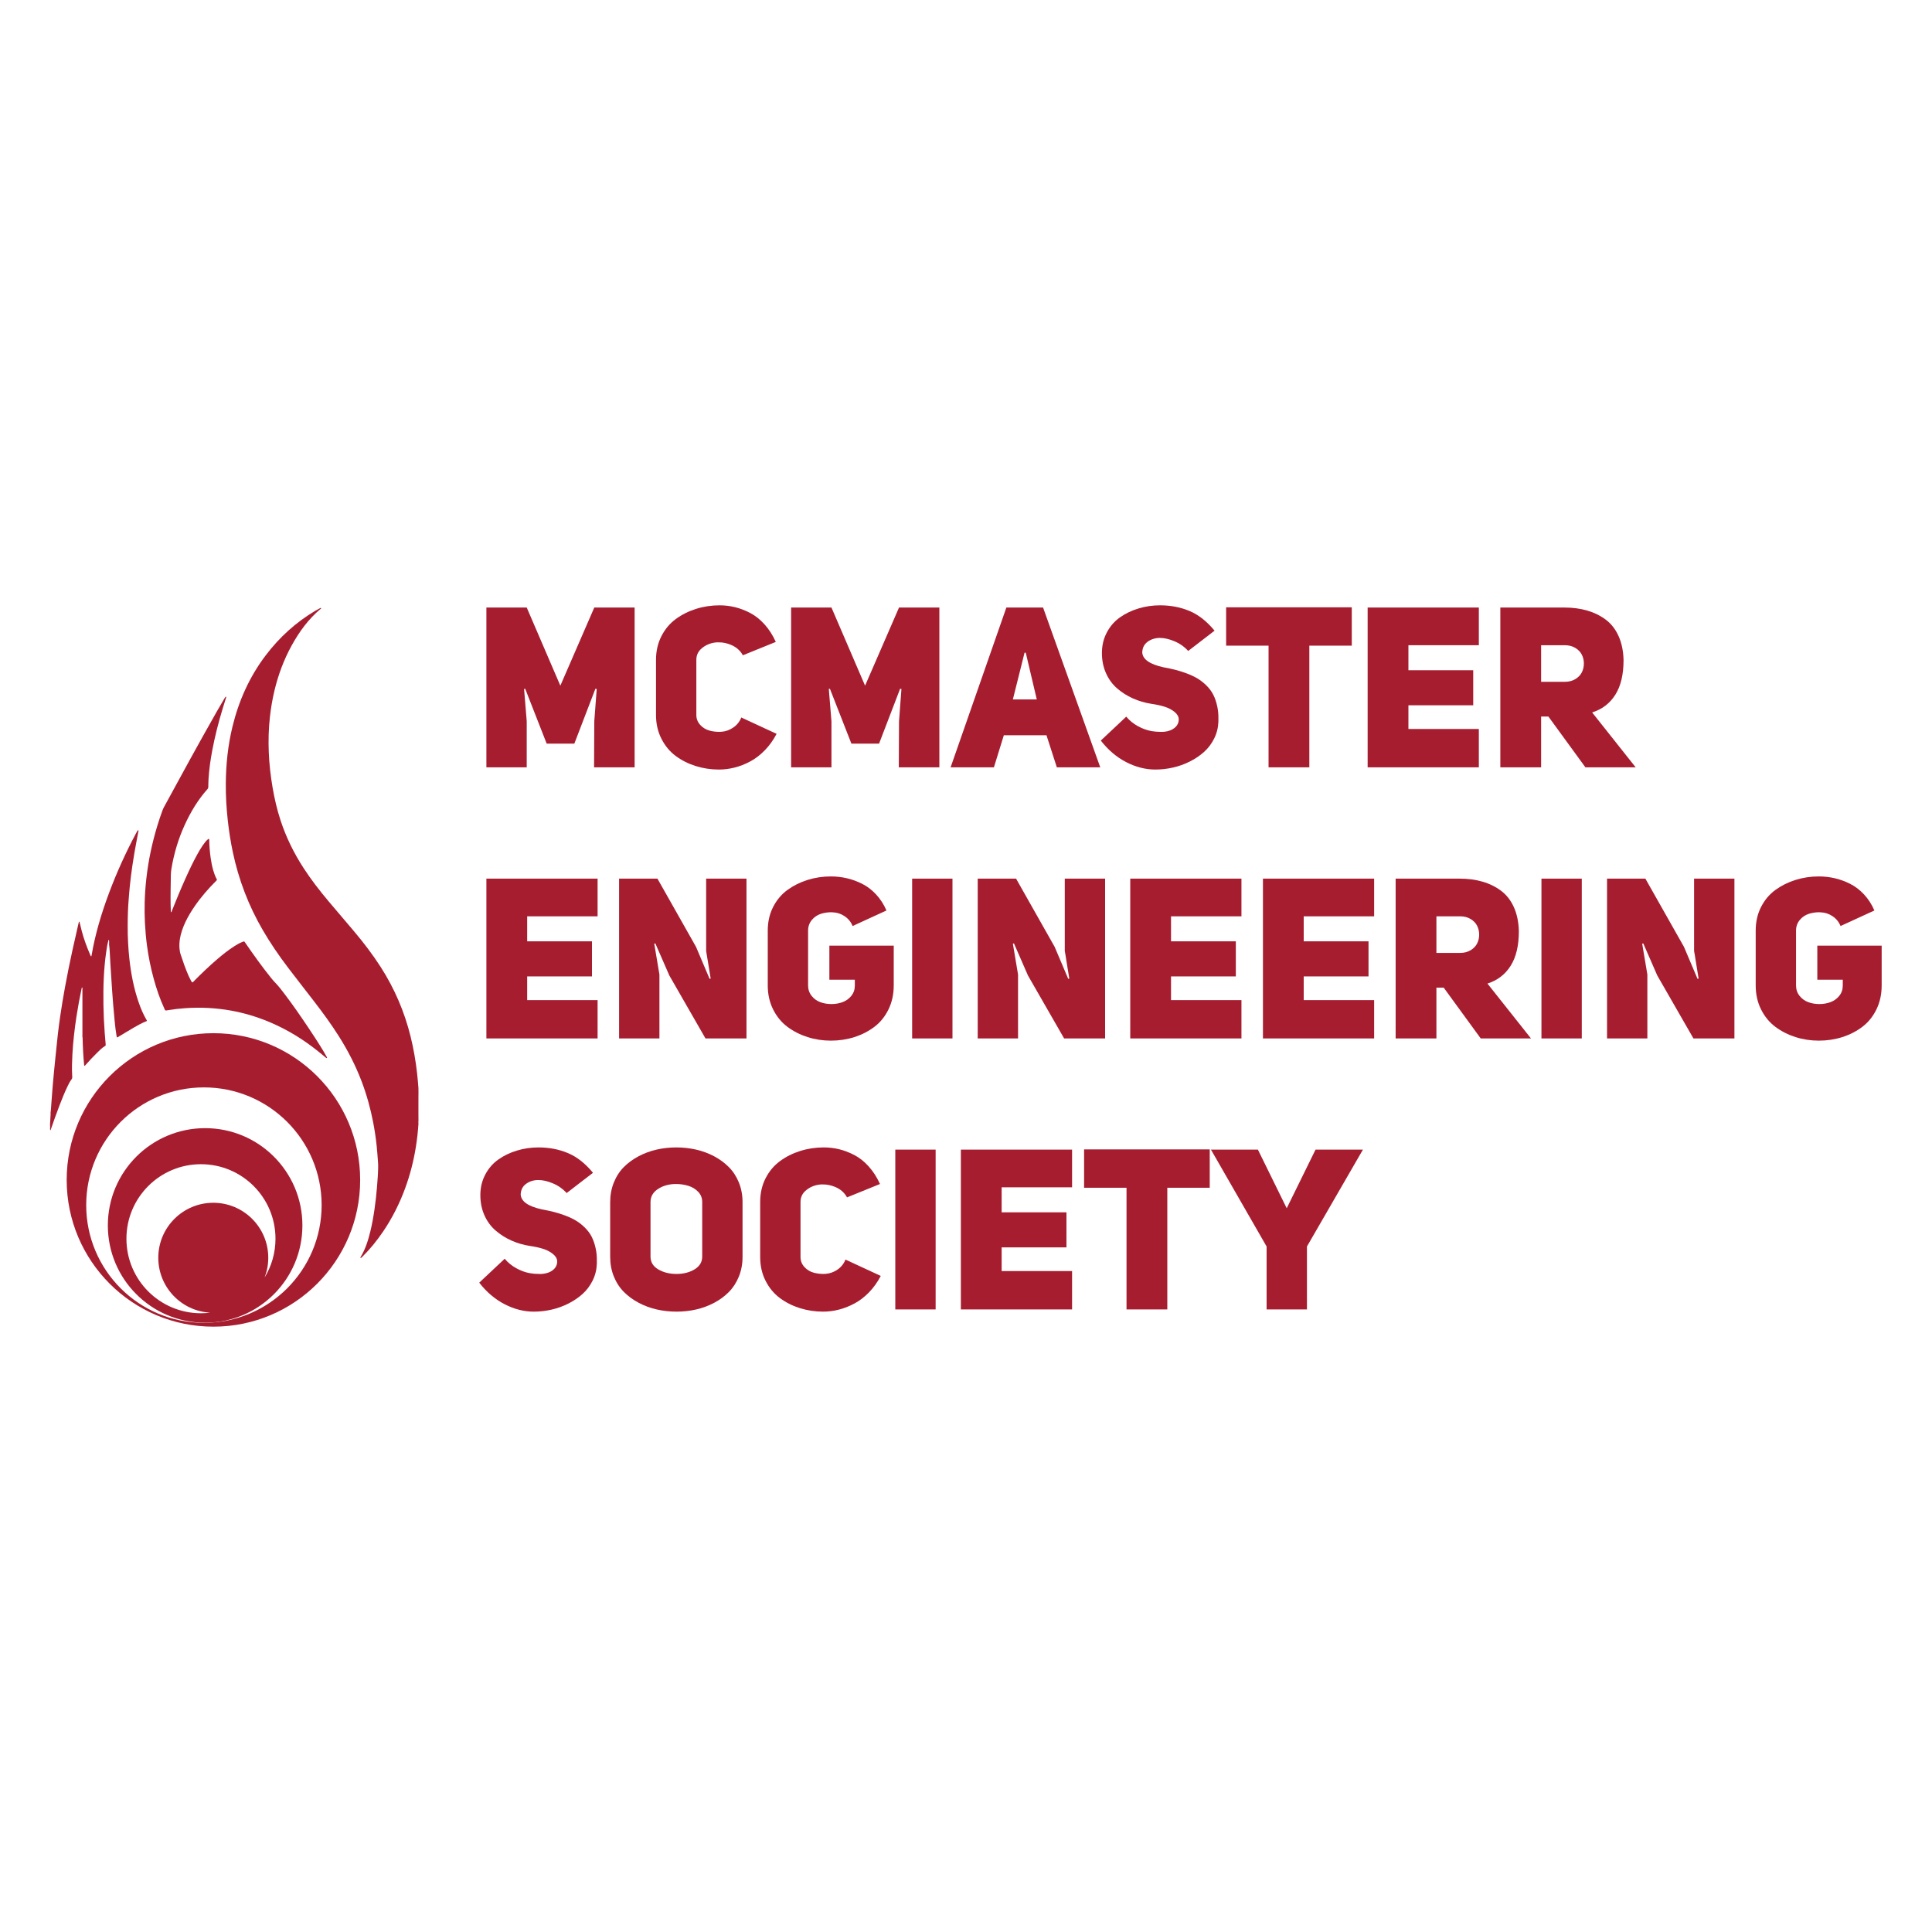 <?xml version="1.0" encoding="utf-8"?>
<!-- Generator: Adobe Illustrator 16.0.0, SVG Export Plug-In . SVG Version: 6.00 Build 0)  -->
<!DOCTYPE svg PUBLIC "-//W3C//DTD SVG 1.1//EN" "http://www.w3.org/Graphics/SVG/1.1/DTD/svg11.dtd">
<svg version="1.1" xmlns="http://www.w3.org/2000/svg" xmlns:xlink="http://www.w3.org/1999/xlink" x="0px" y="0px"
	 width="863.998px" height="864px" viewBox="0 0 863.998 864" enable-background="new 0 0 863.998 864" xml:space="preserve">
<g id="Background" display="none">
	<rect display="inline" fill="#292326" width="863.998" height="864"/>
</g>
<g id="MES_Logo">
	<path fill="#A71D30" d="M91.732,504.514c-24.027,0-43.503,19.477-43.503,43.501c0,24.027,19.477,43.506,43.503,43.506
		c24.027,0,43.504-19.479,43.504-43.506C135.237,523.991,115.76,504.514,91.732,504.514z M118.343,571.292
		c1.05-2.737,1.628-5.71,1.628-8.814c0-13.581-11.01-24.591-24.592-24.591c-13.583,0-24.593,11.01-24.593,24.591
		c0,13.131,10.29,23.858,23.244,24.556c-1.362,0.171-2.752,0.26-4.161,0.26c-18.408,0-33.33-14.922-33.33-33.33
		s14.922-33.327,33.33-33.327c18.406,0,33.328,14.919,33.328,33.327C123.197,560.309,121.423,566.244,118.343,571.292z"/>
	<path fill="#A71D30" d="M187.144,488.866c-0.002,0.203-0.006,0.405-0.008,0.608c-0.002,0.268-0.004,0.539-0.007,0.807
		c-0.002,0.541-0.005,1.082-0.007,1.621c0,1.896,0,3.79-0.001,5.684c0.003,0.54,0.005,1.081,0.007,1.623
		c0.003,0.338,0.005,0.676,0.007,1.013c0.002,0.27,0.006,0.539,0.008,0.809c-0.04,0.538-0.081,1.074-0.012,1.613
		c-0.227,3.531-0.632,7.04-1.198,10.532c-1.006,6.202-2.562,12.259-4.72,18.153c-2.512,6.864-5.771,13.35-9.873,19.401
		c-2.728,4.024-5.766,7.801-9.23,11.221c-0.214,0.213-0.448,0.405-0.672,0.608c-0.216,0.042-0.303-0.048-0.259-0.261
		c2.201-3.578,3.438-7.522,4.427-11.563c0.819-3.34,1.41-6.725,1.898-10.13c0.469-3.272,0.83-6.557,1.097-9.847
		c0.234-2.89,0.458-5.782,0.512-8.682c0.015-0.776-0.008-1.555-0.065-2.324c-0.185-2.455-0.35-4.911-0.606-7.358
		c-0.37-3.518-0.894-7.018-1.566-10.497c-1.204-6.232-2.894-12.329-5.146-18.268c-2.689-7.084-6.139-13.785-10.181-20.188
		c-3.442-5.449-7.248-10.642-11.183-15.741c-3.851-4.993-7.744-9.955-11.56-14.973c-4.105-5.396-7.925-10.989-11.336-16.857
		c-6.32-10.874-10.753-22.469-13.35-34.771c-0.991-4.686-1.726-9.411-2.255-14.172c-0.61-5.501-0.927-11.019-0.885-16.553
		c0.064-8.557,0.95-17.022,2.969-25.354c2.812-11.608,7.591-22.307,14.814-31.859c6.151-8.136,13.56-14.884,22.35-20.086
		c0.549-0.327,1.122-0.615,1.682-0.919c0.103-0.127,0.298-0.077,0.397-0.211l-0.002,0.001c0.217-0.119,0.395-0.154,0.393,0.188
		l-0.009,0.006c-0.04,0.078-0.102,0.13-0.187,0.153c-5.44,4.543-9.52,10.166-12.92,16.319c-3.509,6.353-6.011,13.099-7.71,20.145
		c-0.949,3.938-1.614,7.921-2.06,11.948c-0.581,5.24-0.717,10.495-0.5,15.755c0.215,5.258,0.81,10.48,1.693,15.673
		c0.85,4.991,1.989,9.908,3.566,14.721c2.48,7.574,5.962,14.661,10.297,21.339c3.419,5.27,7.266,10.22,11.31,15.019
		c3.781,4.486,7.615,8.926,11.389,13.418c4.209,5.011,8.181,10.207,11.729,15.715c6.244,9.695,10.724,20.146,13.473,31.341
		c1.328,5.406,2.268,10.884,2.885,16.417c0.243,2.178,0.427,4.359,0.591,6.545c0.003,0.403,0.006,0.807,0.008,1.21
		C187.139,488.195,187.142,488.532,187.144,488.866"/>
	<path fill="#A71D30" d="M101.147,311.862c-0.522,1.67-1.054,3.34-1.565,5.015c-1.877,6.163-3.475,12.396-4.666,18.729
		c-0.798,4.243-1.403,8.513-1.663,12.827c-0.069,1.144-0.083,2.291-0.1,3.438c-0.005,0.387-0.092,0.705-0.363,1.006
		c-4.28,4.8-7.542,10.253-10.206,16.077c-2.846,6.228-4.781,12.737-5.913,19.488c-0.162,0.964-0.251,1.932-0.266,2.915
		c-0.065,4.417-0.176,8.833-0.107,13.25c0.016,1.107,0.072,2.215,0.11,3.34c0.36-0.06,0.349-0.338,0.428-0.537
		c1.922-4.859,3.926-9.683,6.065-14.45c1.684-3.753,3.437-7.473,5.434-11.072c0.688-1.238,1.4-2.462,2.202-3.63
		c0.381-0.554,0.783-1.099,1.195-1.632c0.373-0.479,0.791-0.92,1.269-1.3c0.128-0.101,0.255-0.231,0.443-0.141
		c0.157,0.077,0.102,0.233,0.119,0.358c0.012,0.1,0.008,0.202,0.01,0.303c0.037,2.667,0.285,5.317,0.659,7.958
		c0.255,1.803,0.608,3.587,1.109,5.34c0.379,1.332,0.849,2.629,1.493,3.859c0.256,0.488,0.247,0.495-0.109,0.86
		c-0.87,0.895-1.757,1.771-2.606,2.686c-3.45,3.717-6.582,7.681-9.187,12.042c-1.438,2.407-2.674,4.913-3.553,7.584
		c-0.841,2.553-1.314,5.158-1.114,7.859c0.07,0.944,0.219,1.879,0.514,2.776c1.062,3.234,2.179,6.45,3.552,9.57
		c0.312,0.709,0.67,1.398,1.029,2.084c0.169,0.325,0.347,0.655,0.656,0.877c0.367-0.095,0.544-0.404,0.774-0.64
		c3.363-3.412,6.824-6.72,10.467-9.833c2.41-2.06,4.887-4.037,7.568-5.742c1.083-0.688,2.194-1.323,3.38-1.819
		c0.216-0.093,0.441-0.165,0.661-0.25c0.215-0.086,0.394-0.044,0.53,0.146c0.193,0.276,0.386,0.553,0.577,0.832
		c3.586,5.187,7.25,10.318,11.203,15.235c0.612,0.763,1.25,1.502,1.929,2.208c1.455,1.507,2.734,3.163,4,4.826
		c3.72,4.883,7.209,9.933,10.628,15.029c2.403,3.584,4.768,7.194,6.995,10.891c0.469,0.779,0.906,1.581,1.348,2.374
		c0.094,0.168,0.236,0.338,0.09,0.601c-0.357-0.089-0.61-0.362-0.883-0.58c-0.815-0.653-1.617-1.327-2.426-1.988
		c-6.86-5.598-14.319-10.206-22.497-13.628c-5.553-2.326-11.292-4.032-17.216-5.094c-3.188-0.571-6.401-0.928-9.637-1.122
		c-3.542-0.212-7.079-0.171-10.613,0.066c-2.556,0.174-5.102,0.469-7.631,0.886c-0.033,0.004-0.066,0.013-0.099,0.017
		c-1.448,0.21-1.185,0.33-1.779-0.966c-1.935-4.206-3.401-8.582-4.633-13.037c-1.339-4.848-2.327-9.771-3.001-14.752
		c-0.466-3.441-0.767-6.899-0.945-10.371c-0.151-2.966-0.168-5.932-0.106-8.899c0.075-3.606,0.345-7.204,0.741-10.792
		c0.89-8.066,2.577-15.964,4.936-23.723c0.725-2.385,1.519-4.75,2.391-7.087c0.129-0.347,0.284-0.687,0.462-1.009
		c7.799-14.33,15.604-28.658,23.675-42.84c1.117-1.96,2.272-3.903,3.415-5.851c0.17-0.29,0.368-0.563,0.552-0.842
		C101.096,311.546,101.203,311.622,101.147,311.862"/>
	<path fill="#A71D30" d="M22.596,505.478c-0.216-0.119-0.191-0.329-0.202-0.53c-0.033-0.637,0.094-1.277-0.021-1.912
		c0.089-1.654,0.179-3.308,0.263-4.963c0.008-0.164-0.017-0.33-0.027-0.493c0.047-0.366,0.107-0.733,0.137-1.101
		c0.298-3.895,0.56-7.794,0.896-11.687c0.34-3.959,0.745-7.912,1.139-11.867c0.341-3.418,0.68-6.837,1.071-10.249
		c0.311-2.71,0.668-5.416,1.058-8.115c0.627-4.333,1.348-8.649,2.135-12.958c1.016-5.563,2.132-11.109,3.348-16.635
		c0.89-4.042,1.82-8.078,2.737-12.116c0.052-0.23,0.132-0.452,0.199-0.677c0.577,0.051,0.132,0.619,0.416,0.819
		c0.268,1.112,0.518,2.23,0.81,3.338c0.987,3.755,2.347,7.381,3.901,10.936c0.065,0.15,0.154,0.292,0.23,0.436
		c0.254-0.126,0.251-0.343,0.282-0.529c1.639-9.604,4.442-18.879,7.853-27.984c3.408-9.102,7.417-17.932,11.998-26.504
		c0.253-0.473,0.533-0.931,0.801-1.398c0.523,0.049,0.297,0.38,0.241,0.645c-0.23,1.225-0.452,2.45-0.691,3.672
		c-0.758,3.869-1.419,7.753-1.989,11.657c-0.434,2.967-0.806,5.943-1.117,8.924c-0.197,1.878-0.323,3.762-0.485,5.642
		c-0.341,3.965-0.457,7.942-0.478,11.919c-0.015,2.695,0.042,5.392,0.199,8.086c0.127,2.188,0.279,4.373,0.513,6.551
		c0.726,6.788,1.972,13.467,4.221,19.931c0.944,2.709,2.048,5.349,3.514,7.825c0.202,0.344,0.186,0.452-0.082,0.556
		c-1.989,0.77-3.841,1.806-5.676,2.874c-2.243,1.302-4.454,2.663-6.678,3.997c-0.229,0.138-0.464,0.265-0.682,0.389
		c-0.264-0.17-0.253-0.424-0.292-0.647c-0.361-2.059-0.614-4.137-0.813-6.216c-0.258-2.682-0.503-5.367-0.73-8.056
		c-0.181-2.147-0.337-4.3-0.482-6.451c-0.256-3.835-0.504-7.668-0.742-11.502c-0.121-1.953-0.208-3.905-0.32-5.859
		c-0.037-0.637-0.103-1.276-0.156-1.913c-0.256-0.951,0.059-1.936-0.171-2.887c-0.031-0.131,0.005,0.062-0.074-0.044
		c-0.021-0.027-0.118,0.035-0.163,0.093v-0.002c-0.212,0.238,0.008,0.575-0.186,0.816c-0.385,1.469-0.591,2.973-0.808,4.471
		c-1.125,7.76-1.346,15.567-1.235,23.391c0.06,4.248,0.249,8.487,0.573,12.724c0.128,1.677,0.277,3.355,0.417,5.033
		c0.011,0.135,0.016,0.269,0.026,0.402c0.015,0.188-0.064,0.324-0.222,0.416c-1.414,0.826-2.536,1.998-3.689,3.131
		c-1.686,1.651-3.277,3.393-4.861,5.14c-0.218,0.242-0.392,0.543-0.709,0.673c-0.061-0.067-0.135-0.11-0.141-0.161
		c-0.417-4.161-0.617-8.331-0.71-12.509c-0.151-0.358-0.076-0.731-0.076-1.099c-0.006-6.725-0.003-13.449-0.006-20.175
		c0-0.369,0.086-0.762-0.082-1.095c-0.118-0.231-0.121,0.102-0.214,0.106c-0.897,4.251-1.696,8.521-2.358,12.813
		c-0.431,2.795-0.797,5.6-1.109,8.412c-0.315,2.847-0.57,5.699-0.714,8.559c-0.156,3.061-0.283,6.128-0.114,9.193
		c0.014,0.27-0.002,0.54,0.037,0.806c0.072,0.503-0.094,0.894-0.396,1.296c-0.75,1.004-1.29,2.131-1.826,3.258
		c-1.276,2.676-2.372,5.429-3.439,8.192C25.213,497.975,23.879,501.716,22.596,505.478"/>
	<path fill="#A71D30" d="M95.445,462.046c-36.243,0-65.623,29.38-65.623,65.621c0,36.244,29.379,65.624,65.623,65.624
		s65.622-29.38,65.622-65.624C161.067,491.426,131.688,462.046,95.445,462.046z M91.193,591.574
		c-29.074,0-52.643-23.568-52.643-52.645c0-29.073,23.569-52.643,52.643-52.643c29.074,0,52.642,23.569,52.642,52.643
		C143.834,568.005,120.267,591.574,91.193,591.574z"/>
</g>
<g id="MES_Text">
	<g>
		<path fill="#A71D30" d="M214.315,573.613l11.386-10.703c1.379,1.676,3.088,3.08,5.125,4.214s4.074,1.882,6.111,2.242
			c1.356,0.231,2.67,0.346,3.951,0.346c0.658,0.033,1.282,0.017,1.872-0.05c1.841-0.196,3.336-0.756,4.486-1.676
			c1.281-1.019,1.922-2.3,1.922-3.844c0-1.184-0.592-2.267-1.766-3.253c-1.249-1.052-2.761-1.856-4.551-2.415
			c-1.784-0.559-3.738-0.986-5.874-1.281c-2.949-0.46-5.726-1.273-8.322-2.439c-2.604-1.167-4.953-2.663-7.056-4.486
			s-3.762-4.09-4.971-6.801c-1.206-2.711-1.814-5.709-1.814-8.995c0-3.376,0.731-6.448,2.202-9.218
			c1.469-2.775,3.425-5.018,5.873-6.735c2.44-1.725,5.208-3.055,8.289-3.983c3.089-0.937,6.3-1.405,9.636-1.405
			c4.757,0,9.151,0.846,13.168,2.53c4.024,1.685,7.754,4.625,11.203,8.814l-11.778,9.06c-1.775-1.938-3.869-3.4-6.292-4.386
			c-2.267-0.952-4.379-1.43-6.351-1.43c-0.098,0-0.212,0-0.344,0c-2.029,0.066-3.779,0.658-5.258,1.774
			c-1.47,1.118-2.243,2.679-2.308,4.683c0.164,3.088,3.31,5.308,9.438,6.653c1.998,0.362,3.795,0.748,5.406,1.158
			c1.609,0.411,3.318,0.953,5.125,1.628c1.807,0.681,3.392,1.429,4.756,2.25s2.67,1.848,3.935,3.08
			c1.265,1.233,2.292,2.604,3.081,4.124c0.789,1.545,1.397,3.335,1.824,5.372c0.361,1.684,0.525,3.475,0.492,5.38
			c0,0.428,0,0.871,0,1.332c-0.098,2.702-0.731,5.215-1.897,7.549c-1.166,2.333-2.67,4.338-4.526,5.996
			c-1.856,1.66-3.984,3.089-6.374,4.297c-2.398,1.199-4.905,2.094-7.508,2.686c-2.612,0.592-5.25,0.888-7.902,0.888
			c-4.419,0-8.774-1.108-13.07-3.336C221.338,581.006,217.568,577.802,214.315,573.613z"/>
		<path fill="#A71D30" d="M272.876,562.072v-24.445c0-3.188,0.55-6.137,1.651-8.848c1.1-2.711,2.596-5.011,4.485-6.9
			s4.1-3.499,6.629-4.83c2.53-1.331,5.208-2.316,8.035-2.957c2.825-0.641,5.75-0.962,8.772-0.962c3.023,0,5.956,0.321,8.791,0.962
			c2.833,0.641,5.52,1.626,8.042,2.957c2.522,1.331,4.739,2.948,6.637,4.855c1.906,1.905,3.409,4.204,4.501,6.899
			c1.102,2.694,1.651,5.635,1.651,8.823v24.445c0,3.187-0.55,6.128-1.651,8.823c-1.093,2.694-2.587,4.994-4.477,6.898
			c-1.881,1.906-4.091,3.525-6.613,4.854c-2.521,1.332-5.199,2.317-8.018,2.959c-2.817,0.64-5.741,0.961-8.764,0.961
			c-3.023,0-5.957-0.321-8.799-0.961c-2.842-0.642-5.528-1.627-8.057-2.959c-2.531-1.329-4.749-2.948-6.655-4.854
			c-1.904-1.904-3.409-4.204-4.509-6.898C273.426,568.2,272.876,565.258,272.876,562.072z M290.915,561.94
			c0,2.465,1.15,4.371,3.45,5.733c2.3,1.356,5.028,2.038,8.182,2.038c3.122,0,5.815-0.689,8.083-2.062
			c2.267-1.381,3.4-3.278,3.4-5.71v-24.381c0-1.773-0.583-3.277-1.749-4.525c-1.167-1.249-2.62-2.144-4.362-2.702
			c-1.742-0.559-3.63-0.839-5.667-0.839c-3.023,0-5.668,0.731-7.936,2.185c-2.267,1.463-3.4,3.418-3.4,5.882V561.94z"/>
		<path fill="#A71D30" d="M339.957,562.17v-24.645c0-3.908,0.804-7.441,2.415-10.596c1.61-3.153,3.761-5.718,6.456-7.688
			c2.694-1.973,5.717-3.482,9.069-4.535c3.352-1.051,6.851-1.577,10.498-1.577c2.333,0,4.616,0.271,6.851,0.813
			s4.493,1.397,6.777,2.579c2.284,1.175,4.428,2.875,6.432,5.086c2.004,2.209,3.696,4.838,5.077,7.885l-14.737,5.981
			c-1.149-2.112-2.908-3.657-5.273-4.651c-1.872-0.787-3.729-1.165-5.569-1.133c-0.459-0.032-0.92-0.017-1.381,0.05
			c-2.267,0.263-4.263,1.083-5.988,2.472c-1.726,1.381-2.588,3.146-2.588,5.282v24.71c0,1.643,0.566,3.105,1.701,4.37
			c1.133,1.265,2.554,2.136,4.263,2.596c1.38,0.36,2.793,0.542,4.239,0.542c0.36-0.033,0.723-0.05,1.083-0.05
			c1.84-0.132,3.582-0.756,5.226-1.881c1.642-1.118,2.842-2.611,3.598-4.493l15.771,7.312c-1.446,2.783-3.196,5.231-5.249,7.343
			c-2.054,2.111-4.239,3.788-6.555,5.011c-2.317,1.232-4.642,2.144-6.975,2.728c-2.333,0.592-4.666,0.888-6.999,0.888
			c-3.582,0-7.031-0.518-10.35-1.553c-3.319-1.035-6.309-2.539-8.97-4.511c-2.662-1.971-4.797-4.542-6.407-7.713
			C340.761,569.621,339.957,566.081,339.957,562.17z"/>
		<path fill="#A71D30" d="M400.381,585.583v-71.468h18.039v71.468H400.381z"/>
		<path fill="#A71D30" d="M429.707,585.583v-71.468h49.731v16.856h-31.496v11.188h28.98v15.673h-28.98v10.598h31.496v17.152H429.707
			z"/>
		<path fill="#A71D30" d="M484.809,531.169v-17.152h56.188v17.152h-18.976v54.413h-18.237v-54.413H484.809z"/>
		<path fill="#A71D30" d="M541.54,514.115h20.996l12.889,26.222l12.888-26.222h21.194l-25.039,43.324v28.144H566.43v-28.144
			L541.54,514.115z"/>
	</g>
	<g>
		<path fill="#A71D30" d="M217.515,464.395v-71.467h49.73v16.856h-31.494v11.188h28.98v15.674h-28.98v10.596h31.494v17.152H217.515z
			"/>
		<path fill="#A71D30" d="M276.857,464.395v-71.467h17.152l17.254,30.509l6.062,14.293l0.494-0.099c-0.033,0-0.37-2.053-1.01-6.161
			c-0.646-4.107-0.982-6.161-1.015-6.161v-32.381h18.039v71.467h-18.335l-16.166-28.144l-6.259-14.342l-0.493,0.099l2.317,13.799
			v28.587H276.857z"/>
		<path fill="#A71D30" d="M343.345,440.687v-24.544c0-3.91,0.805-7.435,2.415-10.572c1.611-3.139,3.754-5.676,6.433-7.616
			c2.677-1.938,5.676-3.425,8.994-4.46c3.319-1.035,6.785-1.553,10.4-1.553c2.432,0,4.813,0.271,7.146,0.813
			c2.334,0.542,4.625,1.38,6.876,2.514c2.251,1.133,4.321,2.718,6.21,4.756c1.889,2.037,3.425,4.419,4.608,7.147l-15.131,6.949
			c-0.755-1.84-1.946-3.301-3.573-4.386c-1.626-1.085-3.359-1.66-5.2-1.725c-0.23-0.034-0.476-0.05-0.74-0.05
			c-1.544,0-3.039,0.214-4.485,0.641c-1.709,0.525-3.122,1.462-4.239,2.809s-1.676,2.925-1.676,4.732v24.544
			c0,1.775,0.518,3.319,1.553,4.634c1.034,1.314,2.324,2.259,3.869,2.833c1.544,0.575,3.22,0.864,5.027,0.864
			c1.807,0,3.483-0.297,5.027-0.881c1.544-0.583,2.835-1.519,3.87-2.808c1.034-1.283,1.552-2.81,1.552-4.567v-2.638h-11.385v-15.23
			h28.784v17.793c0,3.976-0.79,7.566-2.366,10.771c-1.577,3.202-3.689,5.799-6.333,7.786c-2.646,1.988-5.627,3.508-8.946,4.559
			c-3.319,1.054-6.801,1.578-10.449,1.578c-3.615,0-7.081-0.524-10.4-1.578c-3.318-1.051-6.317-2.57-8.994-4.559
			c-2.679-1.987-4.822-4.584-6.433-7.786C344.15,448.253,343.345,444.663,343.345,440.687z"/>
		<path fill="#A71D30" d="M407.912,464.395v-71.467h18.038v71.467H407.912z"/>
		<path fill="#A71D30" d="M437.238,464.395v-71.467h17.152l17.254,30.509l6.063,14.293l0.492-0.099
			c-0.033,0-0.369-2.053-1.012-6.161s-0.98-6.161-1.015-6.161v-32.381h18.041v71.467h-18.334l-16.167-28.144l-6.259-14.342
			l-0.494,0.099l2.317,13.799v28.587H437.238z"/>
		<path fill="#A71D30" d="M505.451,464.395v-71.467h49.729v16.856h-31.494v11.188h28.981v15.674h-28.981v10.596h31.494v17.152
			H505.451z"/>
		<path fill="#A71D30" d="M564.792,464.395v-71.467h49.73v16.856h-31.494v11.188h28.981v15.674h-28.981v10.596h31.494v17.152
			H564.792z"/>
		<path fill="#A71D30" d="M624.135,464.395v-71.467h28.537c3.779,0,7.22,0.451,10.324,1.355c3.105,0.903,5.874,2.267,8.306,4.091
			s4.338,4.272,5.718,7.344c1.379,3.073,2.119,6.645,2.218,10.719c0,6.44-1.225,11.6-3.672,15.477
			c-2.449,3.877-5.906,6.522-10.376,7.936l19.468,24.545h-22.475l-16.56-22.723h-3.253v22.723H624.135z M642.371,426.148h10.596
			c1.809,0,3.377-0.403,4.708-1.208c1.332-0.806,2.301-1.815,2.908-3.031s0.911-2.531,0.911-3.943s-0.304-2.727-0.911-3.942
			c-0.607-1.216-1.576-2.227-2.908-3.032c-1.331-0.805-2.899-1.208-4.708-1.208h-10.596V426.148z"/>
		<path fill="#A71D30" d="M689.341,464.395v-71.467h18.039v71.467H689.341z"/>
		<path fill="#A71D30" d="M718.668,464.395v-71.467h17.151l17.254,30.509l6.063,14.293l0.491-0.099
			c-0.032,0-0.369-2.053-1.009-6.161c-0.646-4.107-0.982-6.161-1.016-6.161v-32.381h18.039v71.467H757.31l-16.168-28.144
			l-6.258-14.342l-0.494,0.099l2.316,13.799v28.587H718.668z"/>
		<path fill="#A71D30" d="M785.156,440.687v-24.544c0-3.91,0.805-7.435,2.414-10.572c1.61-3.139,3.755-5.676,6.433-7.616
			c2.679-1.938,5.677-3.425,8.995-4.46c3.318-1.035,6.785-1.553,10.4-1.553c2.432,0,4.813,0.271,7.146,0.813
			c2.333,0.542,4.624,1.38,6.874,2.514c2.251,1.133,4.321,2.718,6.211,4.756c1.889,2.037,3.426,4.419,4.608,7.147l-15.132,6.949
			c-0.756-1.84-1.944-3.301-3.572-4.386c-1.627-1.085-3.359-1.66-5.2-1.725c-0.229-0.034-0.475-0.05-0.739-0.05
			c-1.544,0-3.039,0.214-4.485,0.641c-1.709,0.525-3.121,1.462-4.238,2.809s-1.676,2.925-1.676,4.732v24.544
			c0,1.775,0.518,3.319,1.552,4.634c1.036,1.314,2.325,2.259,3.869,2.833c1.544,0.575,3.22,0.864,5.028,0.864
			c1.808,0,3.483-0.297,5.026-0.881c1.544-0.583,2.835-1.519,3.869-2.808c1.036-1.283,1.554-2.81,1.554-4.567v-2.638h-11.385v-15.23
			h28.781v17.793c0,3.976-0.787,7.566-2.363,10.771c-1.579,3.202-3.69,5.799-6.334,7.786c-2.645,1.988-5.627,3.508-8.946,4.559
			c-3.318,1.054-6.802,1.578-10.448,1.578c-3.615,0-7.082-0.524-10.4-1.578c-3.318-1.051-6.316-2.57-8.995-4.559
			c-2.678-1.987-4.822-4.584-6.433-7.786C785.96,448.253,785.156,444.663,785.156,440.687z"/>
	</g>
	<g>
		<path fill="#A71D30" d="M217.515,343.156v-71.467h18.038l15.033,34.944l15.18-34.944h18.04v71.467h-18.137l0.098-20.603
			l1.086-14.44l-0.591-0.099l-9.416,24.545h-12.37l-9.611-24.545l-0.494,0.099l1.183,14.44v20.603H217.515z"/>
		<path fill="#A71D30" d="M293.368,319.744v-24.643c0-3.909,0.804-7.442,2.415-10.597c1.61-3.154,3.761-5.717,6.457-7.688
			c2.694-1.971,5.716-3.482,9.068-4.535c3.352-1.051,6.852-1.577,10.498-1.577c2.333,0,4.617,0.271,6.852,0.814
			c2.234,0.542,4.493,1.395,6.777,2.579c2.284,1.174,4.427,2.875,6.432,5.084c2.004,2.209,3.697,4.838,5.075,7.885l-14.735,5.981
			c-1.151-2.113-2.908-3.656-5.275-4.65c-1.872-0.79-3.728-1.167-5.568-1.134c-0.46-0.032-0.921-0.016-1.379,0.05
			c-2.269,0.262-4.264,1.084-5.99,2.473c-1.724,1.38-2.586,3.146-2.586,5.282v24.708c0,1.644,0.566,3.106,1.7,4.371
			c1.134,1.265,2.556,2.136,4.264,2.596c1.38,0.361,2.793,0.542,4.239,0.542c0.361-0.034,0.723-0.05,1.084-0.05
			c1.841-0.131,3.583-0.756,5.225-1.881c1.643-1.117,2.843-2.613,3.597-4.492l15.773,7.31c-1.447,2.784-3.195,5.233-5.25,7.344
			c-2.054,2.111-4.239,3.788-6.556,5.011c-2.316,1.233-4.64,2.145-6.972,2.727c-2.334,0.591-4.667,0.888-7,0.888
			c-3.582,0-7.032-0.517-10.35-1.553c-3.319-1.035-6.309-2.538-8.971-4.51c-2.661-1.971-4.797-4.543-6.407-7.713
			C294.172,327.195,293.368,323.654,293.368,319.744z"/>
		<path fill="#A71D30" d="M353.793,343.156v-71.467h18.04l15.032,34.944l15.181-34.944h18.039v71.467h-18.138l0.099-20.603
			l1.084-14.44l-0.593-0.099l-9.413,24.545h-12.372l-9.61-24.545l-0.494,0.099l1.184,14.44v20.603H353.793z"/>
		<path fill="#A71D30" d="M425.112,343.156l24.938-71.467h16.412l25.58,71.467h-19.418l-4.635-14.343h-19.073l-4.437,14.343H425.112
			z M452.958,312.794h10.697l-4.93-20.898h-0.544L452.958,312.794z"/>
		<path fill="#A71D30" d="M492.281,331.187l11.387-10.705c1.38,1.675,3.088,3.082,5.125,4.215c2.038,1.133,4.078,1.881,6.114,2.242
			c1.351,0.231,2.664,0.346,3.945,0.346c0.655,0.032,1.282,0.014,1.872-0.05c1.844-0.198,3.34-0.756,4.487-1.675
			c1.286-1.021,1.924-2.299,1.924-3.845c0-1.182-0.592-2.268-1.769-3.253c-1.245-1.052-2.759-1.855-4.549-2.415
			c-1.784-0.558-3.74-0.985-5.869-1.281c-2.953-0.46-5.724-1.272-8.324-2.439c-2.606-1.167-4.953-2.661-7.058-4.485
			c-2.104-1.824-3.762-4.092-4.969-6.802c-1.21-2.71-1.814-5.709-1.814-8.995c0-3.376,0.732-6.449,2.199-9.216
			c1.473-2.777,3.427-5.02,5.871-6.736c2.441-1.726,5.208-3.058,8.295-3.983c3.085-0.937,6.298-1.406,9.633-1.406
			c4.764,0,9.151,0.846,13.171,2.53c4.021,1.684,7.756,4.625,11.201,8.813l-11.78,9.062c-1.77-1.939-3.869-3.4-6.297-4.386
			c-2.263-0.951-4.375-1.43-6.346-1.43c-0.096,0-0.213,0-0.346,0c-2.026,0.066-3.78,0.659-5.254,1.775
			c-1.475,1.118-2.242,2.678-2.31,4.682c0.165,3.089,3.311,5.307,9.435,6.654c1.995,0.361,3.803,0.748,5.41,1.158
			c1.608,0.411,3.317,0.953,5.125,1.627c1.808,0.682,3.391,1.43,4.751,2.25c1.364,0.822,2.678,1.85,3.943,3.082
			c1.26,1.231,2.287,2.603,3.078,4.124c0.787,1.543,1.396,3.334,1.823,5.373c0.361,1.684,0.524,3.475,0.49,5.379
			c0,0.428,0,0.872,0,1.331c-0.098,2.702-0.73,5.218-1.896,7.55c-1.16,2.332-2.673,4.337-4.527,5.996
			c-1.855,1.659-3.977,3.088-6.377,4.295c-2.396,1.201-4.896,2.096-7.507,2.687c-2.609,0.591-5.241,0.888-7.9,0.888
			c-4.418,0-8.771-1.11-13.067-3.335C499.305,338.58,495.538,335.376,492.281,331.187z"/>
		<path fill="#A71D30" d="M548.33,288.743V271.59h56.188v17.152h-18.978v54.413h-18.234v-54.413H548.33z"/>
		<path fill="#A71D30" d="M611.615,343.156v-71.467h49.729v16.857H629.85v11.188h28.98v15.673h-28.98v10.596h31.493v17.153H611.615z
			"/>
		<path fill="#A71D30" d="M670.957,343.156v-71.467h28.536c3.778,0,7.22,0.453,10.326,1.356c3.102,0.903,5.872,2.268,8.305,4.09
			c2.433,1.824,4.338,4.272,5.717,7.344c1.379,3.073,2.12,6.646,2.218,10.721c0,6.44-1.224,11.598-3.673,15.476
			c-2.445,3.877-5.905,6.523-10.375,7.934l19.469,24.547h-22.476l-16.56-22.721h-3.251v22.721H670.957z M689.193,304.909h10.593
			c1.808,0,3.379-0.403,4.71-1.208c1.327-0.805,2.3-1.816,2.906-3.031c0.608-1.217,0.911-2.531,0.911-3.944
			s-0.303-2.726-0.911-3.942c-0.606-1.215-1.579-2.226-2.906-3.03c-1.331-0.806-2.902-1.208-4.71-1.208h-10.593V304.909z"/>
	</g>
</g>
</svg>
